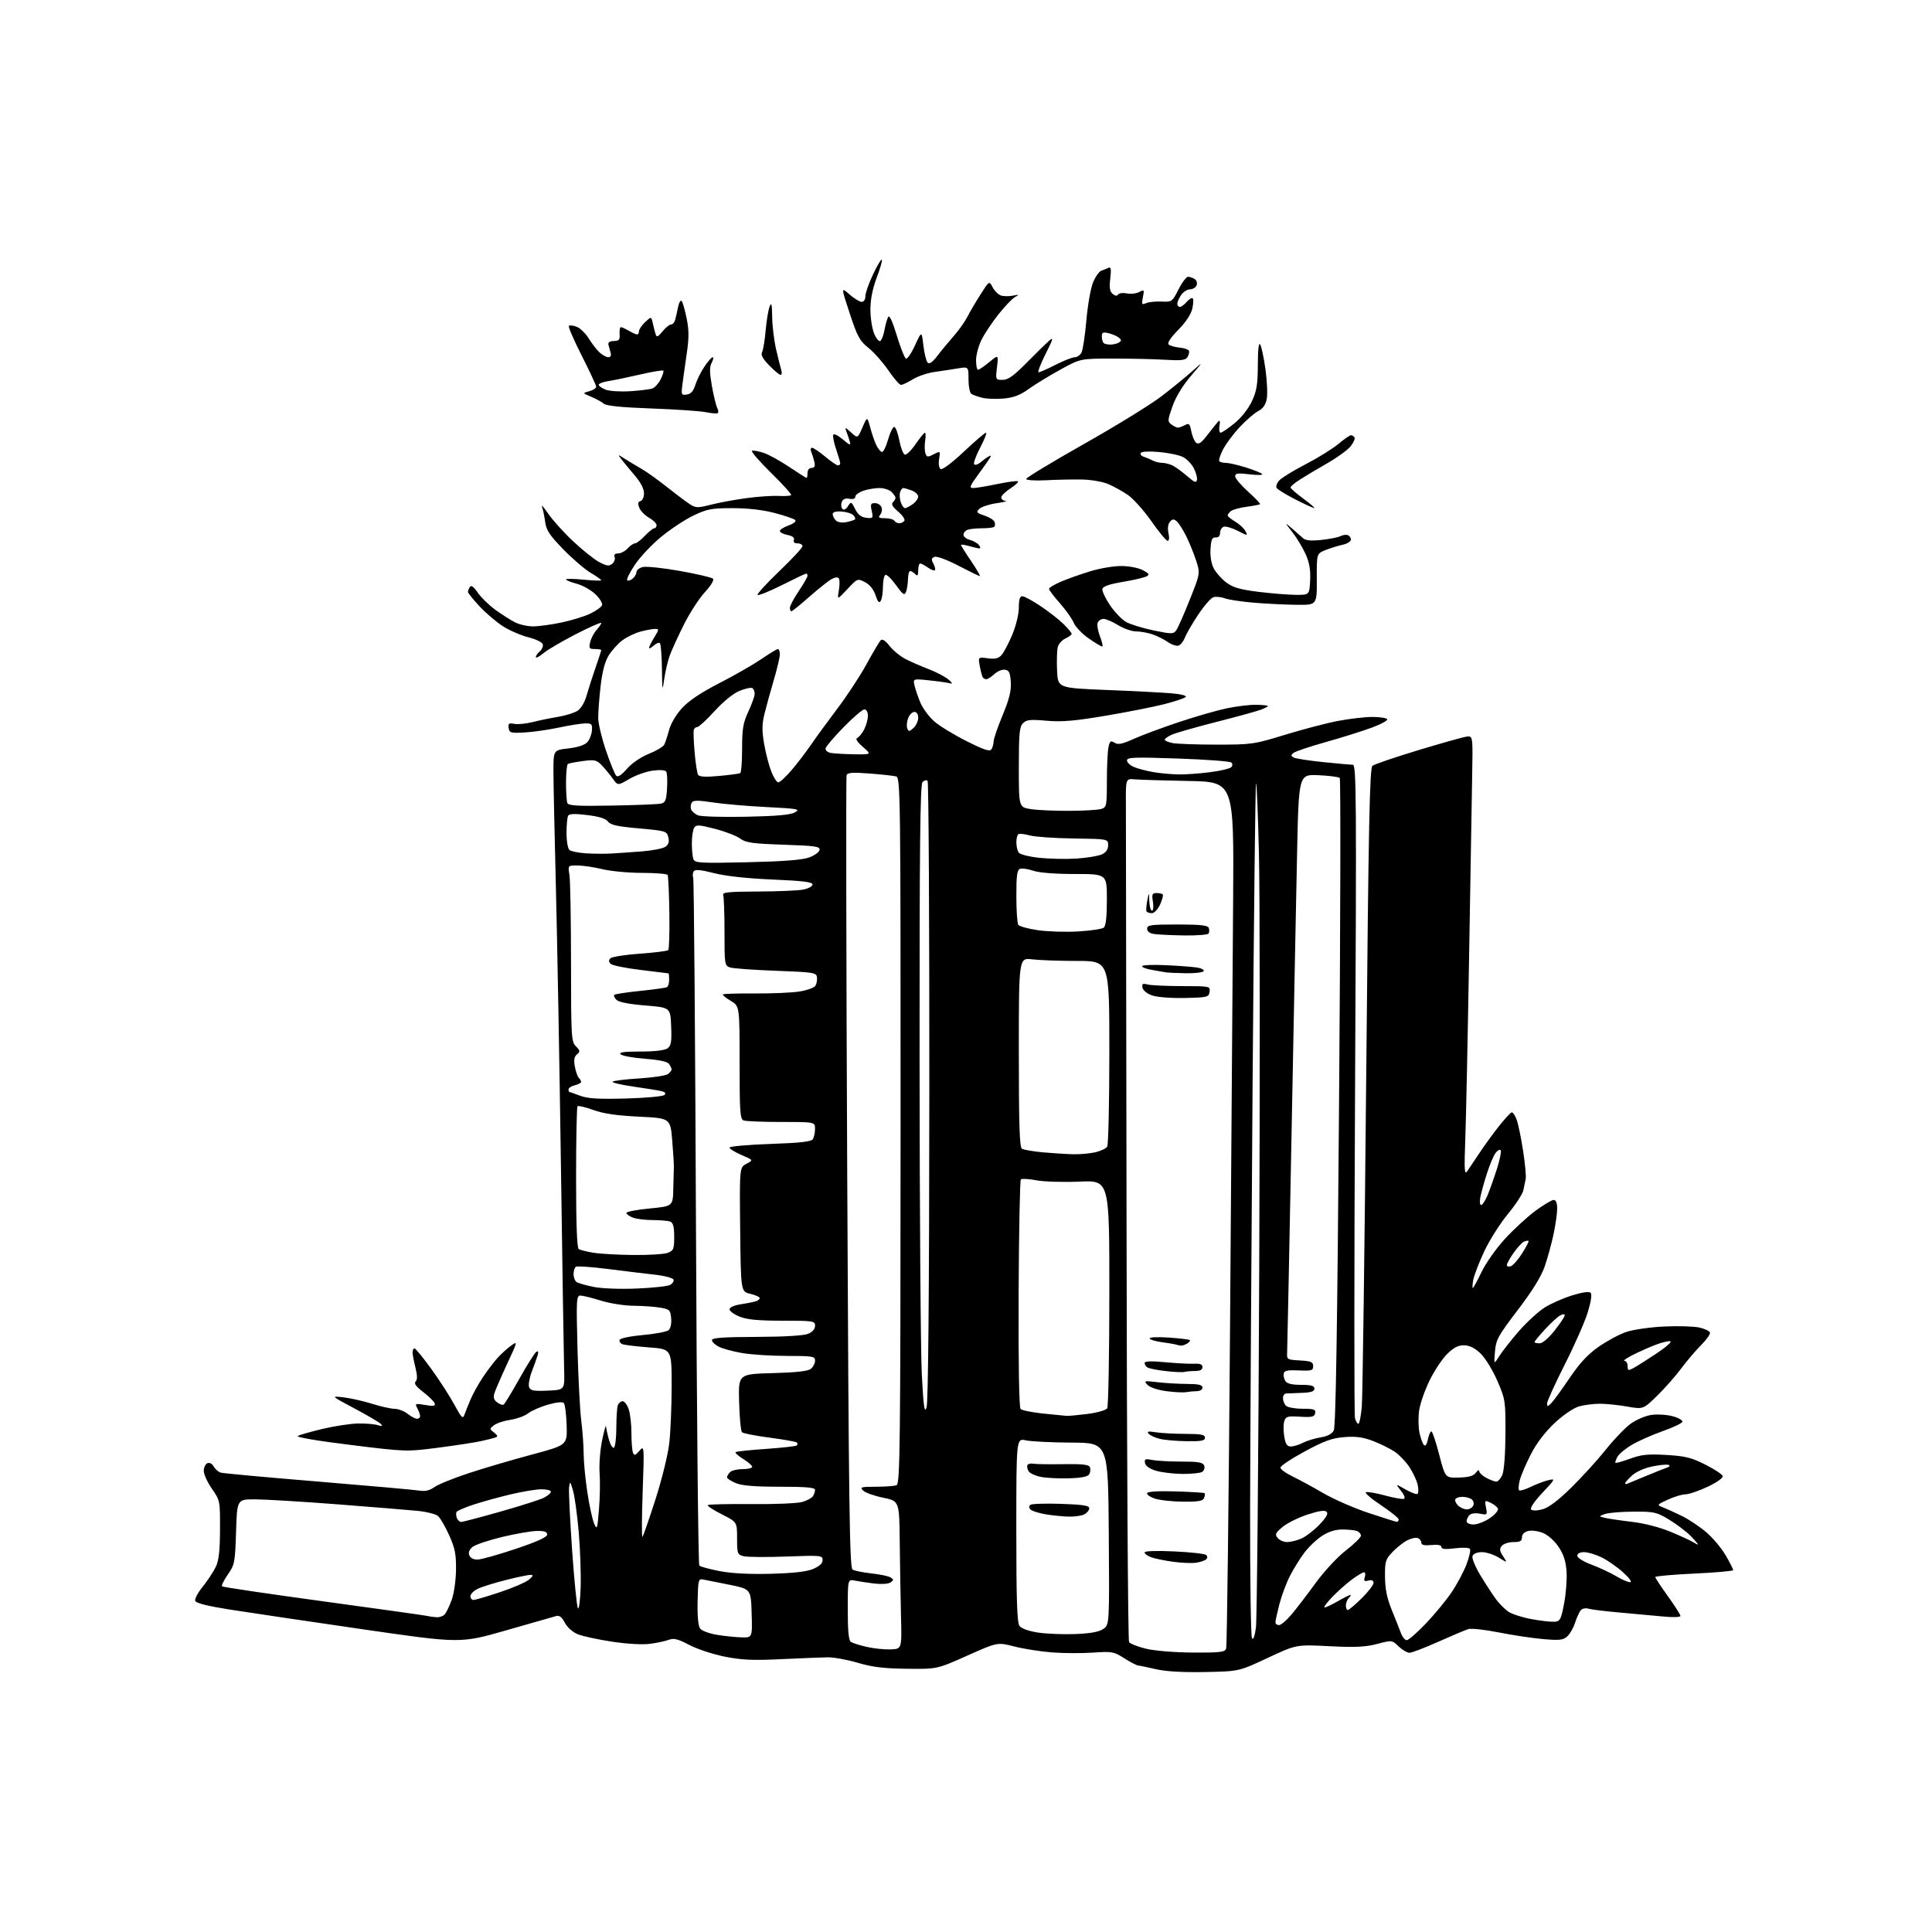 <?xml version="1.0" encoding="UTF-8" standalone="no"?>
<svg 
  version="1.1" 
  xmlns="http://www.w3.org/2000/svg" 
  xmlns:xlink="http://www.w3.org/1999/xlink" 
  xmlns:svg="http://www.w3.org/2000/svg"
  xmlns:rdf="http://www.w3.org/1999/02/22-rdf-syntax-ns#"
  xmlns:cc="http://creativecommons.org/ns#"
  xmlns:dc="http://purl.org/dc/elements/1.1/"
  viewBox="0 0 768 768"
  width="768"
  height="768"
>
<style>svg {background-color: white; }</style>"
<path stroke="none" fill="black" fill-rule="evenodd" d="M479.00,664.66C470.08,664.83 463.46,664.45 459.50,663.53C456.20,662.76 453.01,662.10 452.42,662.06C451.83,662.03 449.35,660.74 446.92,659.19C442.76,656.55 442.03,656.41 434.50,656.94C430.10,657.25 422.77,657.21 418.21,656.86C413.65,656.51 406.90,655.45 403.21,654.50C396.50,652.78 396.50,652.78 384.50,658.14C372.50,663.50 372.50,663.50 360.50,663.36C351.30,663.25 346.75,662.70 341.00,660.99C336.88,659.76 331.48,658.78 329.00,658.81C326.52,658.85 318.18,659.18 310.46,659.55C299.17,660.08 294.75,659.88 287.96,658.51C283.31,657.57 276.99,655.48 273.93,653.86C269.54,651.53 267.85,651.11 265.93,651.83C264.59,652.34 261.25,653.06 258.50,653.43C255.50,653.85 249.43,653.51 243.30,652.59C237.69,651.75 231.53,650.41 229.61,649.61C227.60,648.77 225.45,646.84 224.51,645.03C223.42,642.91 222.35,642.05 221.20,642.37C220.26,642.62 211.30,645.19 201.27,648.07C183.04,653.31 183.04,653.31 143.77,647.60C122.17,644.46 98.56,640.96 91.31,639.82C82.71,638.47 77.94,637.28 77.60,636.40C77.31,635.66 78.64,633.13 80.55,630.77C82.45,628.42 84.77,624.92 85.71,623.00C87.00,620.35 87.42,616.72 87.46,608.00C87.50,596.62 87.47,596.45 84.25,591.82C82.46,589.25 81.00,586.03 81.00,584.68C81.00,583.32 81.67,581.96 82.48,581.64C83.35,581.31 84.39,581.87 84.98,582.97C85.54,584.01 86.79,585.10 87.75,585.39C88.71,585.68 106.15,587.28 126.50,588.95C146.85,590.63 164.96,592.24 166.73,592.54C169.01,592.92 170.79,592.50 172.73,591.12C174.26,590.04 180.45,587.53 186.50,585.55C192.55,583.57 203.80,580.26 211.50,578.20C225.50,574.45 225.50,574.45 225.25,566.53C225.11,562.17 224.59,558.19 224.10,557.70C223.57,557.17 220.98,557.45 217.76,558.38C214.76,559.25 211.23,560.81 209.91,561.84C208.58,562.87 205.42,564.03 202.89,564.40C200.35,564.78 197.42,565.74 196.39,566.54C194.54,567.97 194.54,568.03 196.40,569.47C197.90,570.63 198.01,571.05 196.90,571.45C196.13,571.72 193.47,572.38 191.00,572.91C188.53,573.45 180.89,574.61 174.03,575.50C161.64,577.11 161.42,577.11 139.25,574.37C126.10,572.75 117.53,571.29 118.37,570.81C119.16,570.37 123.61,569.11 128.25,568.00C132.89,566.90 139.15,565.94 142.16,565.87C145.16,565.80 148.72,566.08 150.06,566.49C151.95,567.06 152.24,566.95 151.36,566.02C150.73,565.36 146.00,562.58 140.86,559.85C131.50,554.88 131.50,554.88 136.50,555.46C139.25,555.77 144.35,556.92 147.84,558.01C151.33,559.11 155.38,560.01 156.84,560.02C158.30,560.03 160.62,560.92 162.00,562.00C163.38,563.08 165.06,563.97 165.75,563.98C166.44,563.99 167.00,563.52 167.00,562.93C167.00,562.35 166.51,560.95 165.91,559.83C164.87,557.89 165.02,557.83 169.03,558.50C172.35,559.07 173.14,558.93 172.79,557.86C172.54,557.11 170.50,555.09 168.25,553.37C165.38,551.17 164.47,549.93 165.21,549.19C165.96,548.44 165.93,546.78 165.14,543.62C164.51,541.14 164.00,538.41 164.00,537.56C164.00,536.70 164.34,536.00 164.76,536.00C165.19,536.00 168.22,539.71 171.50,544.25C174.79,548.79 178.92,555.19 180.68,558.49C183.35,563.47 184.00,564.14 184.58,562.49C184.96,561.39 186.08,558.60 187.06,556.28C188.05,553.96 190.31,549.91 192.08,547.28C193.85,544.65 196.47,541.22 197.90,539.66C199.33,538.10 201.71,535.95 203.20,534.88C205.82,532.99 205.78,533.18 201.57,542.22C199.20,547.32 196.93,552.55 196.54,553.82C196.02,555.50 196.32,556.52 197.65,557.48C198.65,558.22 199.80,558.62 200.20,558.37C200.60,558.13 203.44,553.46 206.50,548.00C209.56,542.54 212.58,537.76 213.19,537.38C213.93,536.93 214.12,537.34 213.76,538.59C213.46,539.64 212.41,542.57 211.44,545.11C210.47,547.64 209.97,550.47 210.32,551.40C210.86,552.80 212.13,553.04 217.74,552.80C224.50,552.50 224.50,552.50 224.25,544.50C224.12,540.10 223.54,503.65 222.98,463.50C222.41,423.35 221.50,373.40 220.97,352.50C220.43,331.60 220.00,310.83 220.00,306.35C220.00,298.20 220.00,298.20 225.93,297.51C229.65,297.08 232.45,296.16 233.47,295.03C234.36,294.05 235.18,291.95 235.30,290.37C235.48,287.79 235.20,287.51 232.50,287.57C230.85,287.62 226.12,288.37 222.00,289.25C217.88,290.13 211.80,290.99 208.50,291.17C203.03,291.47 202.47,291.31 202.20,289.38C201.94,287.59 202.30,287.33 204.45,287.75C205.86,288.01 209.14,287.69 211.75,287.03C214.36,286.37 218.92,285.43 221.88,284.95C224.83,284.46 228.30,283.38 229.59,282.54C230.91,281.67 232.43,279.18 233.10,276.75C233.75,274.41 235.34,269.44 236.64,265.69C237.94,261.95 239.00,258.68 239.00,258.44C239.00,258.20 237.87,258.00 236.48,258.00C234.24,258.00 234.03,257.69 234.61,255.25C234.97,253.74 236.10,251.57 237.13,250.44C238.16,249.30 239.00,248.04 239.00,247.64C239.00,247.24 234.46,249.24 228.91,252.09C223.37,254.94 217.52,258.38 215.91,259.73C214.31,261.07 213.00,261.74 213.00,261.21C213.00,260.68 213.69,259.67 214.54,258.96C215.39,258.26 215.95,257.02 215.79,256.20C215.62,255.34 213.22,254.14 210.03,253.33C207.03,252.56 202.46,250.58 199.88,248.92C197.30,247.27 193.13,243.71 190.60,241.00C188.07,238.30 186.01,235.73 186.02,235.29C186.02,234.86 186.37,233.96 186.79,233.31C187.30,232.51 188.32,233.26 189.91,235.58C191.22,237.48 194.36,240.55 196.89,242.39C199.43,244.23 202.94,246.47 204.70,247.37C206.46,248.27 209.69,249.00 211.88,249.00C214.08,249.00 219.16,248.31 223.18,247.46C227.21,246.62 232.37,245.02 234.66,243.92C236.95,242.81 239.05,241.31 239.33,240.57C239.61,239.84 238.42,237.88 236.67,236.21C234.93,234.54 231.59,232.66 229.25,232.05C226.91,231.43 225.00,230.66 225.00,230.33C225.00,230.01 228.15,230.05 232.00,230.43C235.85,230.81 239.00,230.91 239.00,230.66C239.00,230.40 237.09,229.06 234.75,227.67C232.41,226.28 227.52,222.08 223.87,218.32C218.48,212.78 217.14,210.75 216.72,207.50C216.43,205.30 215.87,202.60 215.46,201.50C215.06,200.40 216.16,201.60 217.90,204.16C219.65,206.73 224.11,211.68 227.82,215.16C231.52,218.65 236.20,222.37 238.20,223.44C241.18,225.02 242.13,225.14 243.36,224.11C244.20,223.42 244.63,222.21 244.33,221.43C243.97,220.49 244.46,220.00 245.74,220.00C246.81,220.00 248.50,219.10 249.50,218.00C250.50,216.90 251.80,216.00 252.41,216.00C253.01,216.00 254.78,214.65 256.34,213.00C257.90,211.35 259.58,210.00 260.08,210.00C260.59,210.00 261.00,209.44 260.99,208.75C260.99,208.06 259.63,206.73 257.97,205.79C256.32,204.84 254.58,203.04 254.10,201.79C253.48,200.13 253.63,199.41 254.62,199.18C255.39,199.00 256.00,197.61 256.00,196.07C256.00,194.29 254.64,191.69 252.23,188.89C250.16,186.48 247.80,183.61 246.98,182.52C245.51,180.55 245.53,180.55 248.41,182.40C250.02,183.42 252.94,185.18 254.91,186.31C256.89,187.43 261.43,190.67 265.00,193.50C268.57,196.33 272.69,199.43 274.15,200.38C276.59,201.96 277.28,201.98 282.65,200.61C285.87,199.79 292.21,198.62 296.74,198.01C301.27,197.40 307.00,197.01 309.47,197.14C311.94,197.27 314.20,197.13 314.49,196.84C314.79,196.55 311.18,192.53 306.47,187.92C301.77,183.30 298.38,179.37 298.95,179.18C299.52,178.99 301.59,179.37 303.56,180.02C305.54,180.67 310.10,183.18 313.71,185.60C317.31,188.02 320.43,190.00 320.63,190.00C320.83,190.00 321.00,189.10 321.00,188.00C321.00,186.82 321.67,186.00 322.62,186.00C323.77,186.00 324.09,185.36 323.75,183.75C323.48,182.51 322.93,180.71 322.52,179.75C322.10,178.75 322.22,178.00 322.80,178.00C323.36,178.00 325.70,179.57 328.00,181.50C330.30,183.43 332.60,185.00 333.09,185.00C333.59,185.00 334.00,184.63 334.00,184.18C334.00,183.73 333.29,181.26 332.41,178.69C331.54,176.13 330.99,173.52 331.20,172.90C331.42,172.24 332.98,172.95 334.97,174.63C337.86,177.06 338.28,177.19 337.79,175.49C337.48,174.40 336.88,172.60 336.45,171.50C335.76,169.72 335.97,169.76 338.32,171.90C340.95,174.30 340.95,174.30 342.84,169.90C344.73,165.50 344.73,165.50 345.94,170.00C346.61,172.47 347.68,175.59 348.33,176.92C348.97,178.25 349.96,179.49 350.51,179.67C351.07,179.86 352.20,177.64 353.02,174.75C353.84,171.86 354.96,169.59 355.51,169.70C356.05,169.81 356.95,172.25 357.51,175.12C358.06,177.99 359.03,180.51 359.67,180.72C360.31,180.94 362.24,179.06 363.96,176.55C365.69,174.05 367.36,172.00 367.68,172.00C368.00,172.00 368.03,173.46 367.76,175.25C367.48,177.04 367.53,179.28 367.88,180.23C368.44,181.78 368.81,181.81 371.18,180.58C373.83,179.20 373.84,179.21 373.31,182.47C373.00,184.40 373.25,186.04 373.92,186.45C374.58,186.86 378.41,184.00 383.11,179.58C387.54,175.41 391.52,172.00 391.96,172.00C392.39,172.00 391.35,174.67 389.64,177.93C387.93,181.19 386.85,184.19 387.26,184.59C387.66,184.99 388.78,184.64 389.74,183.81C390.71,182.98 392.13,181.94 392.90,181.50C393.94,180.90 394.09,181.06 393.47,182.10C393.01,182.87 390.90,185.86 388.78,188.75C385.47,193.27 385.21,194.00 386.86,194.00C387.92,194.00 392.24,193.28 396.47,192.41C400.70,191.54 404.39,191.05 404.67,191.34C404.96,191.62 403.58,192.90 401.61,194.18C399.64,195.46 398.02,197.06 398.01,197.75C398.01,198.44 398.79,199.06 399.75,199.12C400.71,199.19 399.08,199.60 396.13,200.03C393.18,200.46 390.09,201.48 389.28,202.29C387.97,203.60 388.20,203.91 391.31,204.94C393.24,205.57 395.06,206.71 395.34,207.45C395.63,208.20 395.59,209.07 395.26,209.40C394.94,209.73 392.75,210.00 390.42,210.00C388.08,210.00 385.45,210.27 384.58,210.61C383.71,210.94 383.00,211.83 383.00,212.59C383.00,213.34 384.11,214.24 385.46,214.58C386.81,214.92 388.44,215.83 389.08,216.60C389.72,217.37 389.85,218.00 389.37,218.00C388.88,218.00 387.03,217.58 385.24,217.07C383.46,216.56 382.00,216.36 382.00,216.62C382.00,216.89 383.82,219.79 386.04,223.05C388.26,226.32 389.81,229.00 389.49,229.00C389.16,229.00 385.34,227.14 380.99,224.88C376.48,222.52 372.41,221.01 371.50,221.36C370.22,221.85 370.13,222.38 371.04,224.07C371.66,225.23 371.93,226.40 371.65,226.69C371.36,226.97 370.10,226.48 368.84,225.60C367.58,224.72 366.21,224.00 365.78,224.00C365.35,224.00 365.00,225.22 365.00,226.70C365.00,228.80 364.73,229.13 363.80,228.20C363.14,227.54 362.24,227.00 361.80,227.00C361.36,227.00 360.97,228.46 360.93,230.25C360.89,232.04 360.54,234.32 360.14,235.31C359.54,236.84 358.92,236.42 356.14,232.55C354.33,230.03 352.44,228.23 351.93,228.54C351.42,228.86 350.99,231.00 350.98,233.31C350.98,235.61 350.58,238.12 350.10,238.87C349.47,239.87 348.91,239.26 348.03,236.60C347.27,234.28 345.76,232.41 343.85,231.42C340.90,229.90 340.84,229.92 336.84,234.19C332.80,238.50 332.80,238.50 333.45,234.73C333.80,232.66 333.82,230.52 333.49,229.98C333.10,229.35 332.10,229.40 330.69,230.13C329.49,230.75 325.50,233.90 321.84,237.13C318.17,240.36 314.91,243.00 314.59,243.00C314.26,243.00 314.00,242.37 314.00,241.60C314.00,240.83 315.57,237.86 317.50,235.00C319.42,232.14 321.00,229.39 321.00,228.90C321.00,228.40 320.77,228.00 320.48,228.00C320.19,228.00 315.87,230.05 310.88,232.56C305.88,235.07 301.51,236.84 301.17,236.50C300.82,236.16 304.70,231.91 309.77,227.06C314.85,222.21 319.00,217.74 319.00,217.12C319.00,216.50 318.11,216.00 317.03,216.00C315.78,216.00 315.25,215.50 315.59,214.64C315.93,213.73 315.08,213.07 313.05,212.66C311.37,212.32 310.00,211.62 310.00,211.09C310.00,210.56 311.57,209.56 313.50,208.86C315.52,208.13 316.63,207.23 316.12,206.72C315.63,206.23 311.95,204.97 307.93,203.92C303.22,202.68 297.29,202.00 291.21,202.00C282.84,202.00 281.10,202.33 275.64,204.94C272.26,206.56 266.46,210.40 262.74,213.47C259.02,216.55 254.34,221.53 252.34,224.55C250.34,227.56 248.98,230.31 249.32,230.66C249.67,231.00 250.64,230.72 251.48,230.02C252.31,229.32 253.00,228.14 253.00,227.40C253.00,226.65 254.13,225.75 255.52,225.41C256.91,225.06 263.55,225.76 270.27,226.96C277.00,228.16 282.91,229.54 283.41,230.03C283.96,230.56 282.66,232.73 280.21,235.39C277.95,237.84 274.22,243.58 271.93,248.15C269.63,252.71 267.09,258.26 266.27,260.47C265.46,262.69 264.45,266.98 264.03,270.00C263.32,275.07 263.25,274.74 263.13,265.92C263.06,260.65 262.70,256.03 262.33,255.66C261.96,255.30 260.84,255.74 259.83,256.65C258.82,257.56 258.00,257.96 258.00,257.52C258.00,257.09 258.94,255.22 260.08,253.37C262.04,250.19 262.06,250.00 260.33,250.01C259.32,250.01 256.70,250.50 254.50,251.10C252.30,251.70 249.08,253.27 247.34,254.58C245.61,255.89 243.19,258.58 241.96,260.56C240.46,263.00 239.41,266.97 238.74,272.83C238.19,277.60 237.77,283.30 237.80,285.50C237.83,287.70 239.23,293.52 240.91,298.43C242.58,303.34 244.41,307.81 244.96,308.36C245.64,309.04 247.04,308.13 249.23,305.61C251.18,303.37 254.68,300.97 257.90,299.67C260.88,298.48 263.65,296.82 264.06,296.00C264.48,295.18 265.34,292.54 265.98,290.15C266.66,287.60 268.80,284.00 271.16,281.44C273.85,278.52 278.72,275.27 285.84,271.62C291.70,268.62 299.20,264.33 302.50,262.09C305.80,259.84 308.84,258.00 309.25,258.00C309.66,258.00 310.00,258.95 310.00,260.11C310.00,261.26 308.91,265.88 307.59,270.36C306.26,274.83 304.60,280.88 303.89,283.78C302.88,287.94 302.85,290.50 303.77,295.78C304.41,299.48 305.69,304.41 306.62,306.75C307.55,309.09 308.80,311.00 309.40,311.00C310.01,311.00 312.33,308.86 314.57,306.25C316.82,303.64 320.33,299.05 322.38,296.06C324.43,293.06 329.20,286.54 332.96,281.56C336.73,276.57 341.91,268.68 344.47,264.00C347.03,259.32 349.56,255.06 350.10,254.51C350.74,253.86 351.96,254.65 353.63,256.79C355.04,258.59 357.93,260.94 360.05,262.02C362.17,263.11 366.29,264.90 369.20,266.01C372.12,267.12 375.62,268.96 377.00,270.10C378.38,271.25 378.79,271.96 377.92,271.69C377.06,271.42 373.32,270.87 369.62,270.48C362.90,269.76 362.90,269.76 363.57,272.63C363.94,274.21 365.01,277.30 365.95,279.50C366.90,281.70 369.34,284.97 371.39,286.77C373.43,288.56 379.20,292.09 384.20,294.60C391.31,298.17 393.47,298.87 394.13,297.83C394.59,297.10 394.98,295.69 394.98,294.69C394.99,293.70 396.60,289.03 398.55,284.31C401.23,277.84 402.03,274.61 401.80,271.12C401.56,267.37 401.12,266.45 399.48,266.21C398.37,266.05 396.48,266.84 395.27,267.96C394.07,269.08 392.64,270.00 392.10,270.00C391.56,270.00 390.91,269.66 390.65,269.24C390.39,268.83 389.87,266.84 389.49,264.82C388.81,261.16 388.81,261.16 392.66,261.68C395.60,262.07 396.90,261.76 398.16,260.35C399.06,259.33 400.97,255.70 402.40,252.28C403.90,248.69 405.00,244.15 405.00,241.53C405.00,238.34 405.41,237.00 406.39,237.00C407.15,237.00 410.41,238.77 413.64,240.93C416.86,243.09 420.96,246.29 422.75,248.05C424.54,249.80 426.00,251.56 426.00,251.96C426.00,252.35 424.89,253.19 423.53,253.81C422.17,254.43 420.79,255.97 420.48,257.24C420.16,258.50 420.03,262.68 420.20,266.52C420.50,273.50 420.50,273.50 440.00,274.28C450.73,274.70 462.36,275.31 465.86,275.62C469.60,275.95 471.85,276.55 471.32,277.08C470.83,277.57 466.98,278.85 462.76,279.93C458.55,281.01 448.03,283.08 439.38,284.54C427.01,286.62 422.03,287.03 415.99,286.50C409.57,285.93 408.05,286.09 406.66,287.48C405.25,288.89 405.00,291.55 405.00,305.01C405.00,320.88 405.00,320.88 409.75,321.63C412.36,322.04 419.24,322.35 425.03,322.32C430.82,322.30 436.56,321.96 437.78,321.57C439.88,320.90 440.00,320.33 440.00,310.56C440.00,304.89 440.28,298.87 440.61,297.19C441.14,294.54 441.47,294.28 443.02,295.24C444.43,296.13 446.04,295.81 450.71,293.71C453.96,292.25 461.99,289.26 468.56,287.07C475.13,284.87 483.72,282.40 487.65,281.57C491.58,280.75 496.87,280.11 499.40,280.16C501.93,280.21 504.00,280.43 504.00,280.65C504.00,280.87 502.76,281.53 501.25,282.11C499.74,282.69 491.75,284.89 483.50,286.99C475.25,289.09 467.26,291.38 465.75,292.07C464.24,292.76 463.00,293.64 463.00,294.04C463.00,294.43 464.41,295.03 466.13,295.38C467.84,295.72 475.74,296.00 483.67,296.00C497.62,296.00 498.51,295.87 510.91,292.06C517.96,289.90 527.44,287.42 531.98,286.56C536.51,285.70 542.62,285.00 545.55,285.00C548.48,285.00 551.13,285.40 551.43,285.89C551.73,286.38 548.95,287.90 545.24,289.27C541.53,290.64 533.33,293.21 527.00,294.99C520.67,296.77 514.91,298.70 514.19,299.29C513.11,300.16 513.12,300.49 514.25,301.12C515.00,301.54 520.25,302.36 525.92,302.94C531.58,303.52 536.91,304.00 537.77,304.00C539.18,304.00 539.26,316.56 538.66,432.75C538.30,503.56 538.28,562.51 538.62,563.75C538.96,564.99 539.57,566.00 539.97,566.00C540.38,566.00 540.99,562.96 541.33,559.25C541.66,555.54 542.45,496.93 543.08,429.00C544.02,326.91 544.46,305.31 545.58,304.41C546.33,303.81 554.50,301.03 563.72,298.23C572.95,295.44 581.62,293.00 583.00,292.82C585.50,292.50 585.50,292.50 585.20,309.00C585.04,318.07 584.48,350.93 583.96,382.00C583.44,413.07 582.77,445.02 582.47,453.00C582.02,465.01 582.14,467.18 583.21,465.63C583.92,464.60 586.19,461.22 588.25,458.13C590.32,455.03 593.80,450.25 595.98,447.51C598.17,444.76 600.37,442.38 600.87,442.21C601.37,442.04 602.30,443.39 602.94,445.20C603.58,447.02 604.72,452.61 605.48,457.64C606.25,462.67 606.70,467.62 606.49,468.64C606.29,469.66 605.87,471.70 605.56,473.16C605.26,474.63 602.46,478.90 599.35,482.66C596.25,486.42 592.03,493.10 589.98,497.50C587.93,501.90 585.98,506.96 585.65,508.75C585.32,510.54 585.24,512.00 585.47,512.00C585.71,512.00 587.25,509.16 588.91,505.69C590.57,502.21 594.75,496.28 598.21,492.50C601.67,488.73 607.14,483.69 610.36,481.32C613.58,478.94 616.85,477.00 617.61,477.00C618.53,477.00 619.00,478.17 619.00,480.43C619.00,482.32 618.35,486.94 617.55,490.68C616.75,494.43 615.17,500.19 614.03,503.47C612.65,507.46 609.10,513.19 603.33,520.75C595.50,531.03 594.66,532.55 594.27,537.29C593.83,542.50 593.83,542.50 596.04,539.00C597.25,537.08 600.77,532.61 603.85,529.08C606.94,525.55 611.50,521.37 613.98,519.79C616.47,518.22 621.39,516.03 624.93,514.94C628.96,513.70 631.71,513.31 632.30,513.90C632.89,514.49 632.46,517.39 631.16,521.67C630.01,525.43 625.90,534.75 622.03,542.39C618.17,550.03 615.00,556.99 615.00,557.86C615.00,559.25 615.19,559.24 616.66,557.77C617.57,556.86 620.83,552.39 623.91,547.83C627.94,541.86 631.17,538.38 635.50,535.35C638.80,533.04 643.75,530.39 646.50,529.46C649.25,528.54 656.00,527.56 661.50,527.31C667.00,527.05 673.27,527.23 675.43,527.70C677.59,528.17 679.52,529.07 679.73,529.69C679.94,530.31 678.37,532.55 676.25,534.66C674.13,536.77 670.55,540.98 668.30,544.00C666.05,547.02 661.73,551.92 658.70,554.87C653.19,560.24 653.19,560.24 646.77,559.12C643.23,558.50 638.35,558.00 635.92,558.01C633.49,558.01 629.82,558.48 627.76,559.05C625.59,559.65 621.55,562.37 618.14,565.53C614.43,568.97 610.96,573.47 608.73,577.74C606.79,581.46 604.74,586.18 604.18,588.24C603.62,590.30 603.50,592.19 603.92,592.45C604.33,592.70 606.43,592.06 608.58,591.01C610.74,589.96 613.85,588.79 615.50,588.40C618.40,587.72 618.31,587.90 613.12,593.42C609.91,596.85 608.11,599.51 608.65,600.05C609.20,600.60 611.03,600.55 613.23,599.95C615.68,599.27 619.47,596.40 624.73,591.22C629.04,586.97 635.20,580.20 638.41,576.16C641.63,572.12 646.04,567.53 648.22,565.96C650.39,564.38 654.07,562.81 656.40,562.46C658.73,562.11 662.55,562.34 664.89,562.97C667.22,563.60 668.97,564.60 668.77,565.19C668.57,565.78 665.04,567.46 660.92,568.91C656.80,570.37 651.32,572.79 648.74,574.31C646.15,575.82 643.54,577.99 642.94,579.12C642.33,580.25 641.99,581.32 642.17,581.51C642.36,581.69 644.98,580.94 648.00,579.85C652.52,578.20 655.09,577.94 662.43,578.37C669.92,578.81 672.40,579.42 677.89,582.20C681.49,584.01 684.59,586.06 684.80,586.75C685.01,587.48 682.51,589.26 678.83,591.00C675.35,592.65 671.38,594.01 670.00,594.02C668.62,594.03 665.48,594.98 663.00,596.13C658.58,598.17 658.55,598.23 661.00,599.18C662.38,599.71 665.75,601.24 668.50,602.58C671.25,603.91 675.66,606.86 678.30,609.12C680.94,611.38 684.42,615.55 686.04,618.37C687.66,621.19 688.99,623.79 688.99,624.14C689.00,624.50 682.02,625.12 673.50,625.52C664.98,625.92 658.00,626.54 658.00,626.90C658.00,627.26 660.25,630.68 663.00,634.50C665.75,638.32 668.00,641.85 668.00,642.35C668.00,642.87 665.09,642.97 661.18,642.59C657.42,642.22 649.66,641.51 643.93,641.01C638.19,640.51 632.57,639.82 631.43,639.48C630.23,639.12 628.92,639.42 628.31,640.18C627.73,640.91 626.74,643.13 626.09,645.13C625.45,647.13 624.06,649.54 623.00,650.50C621.36,651.98 619.92,652.14 613.29,651.55C609.00,651.17 601.07,649.97 595.66,648.89C590.24,647.81 584.84,647.23 583.66,647.59C582.47,647.96 577.11,650.23 571.74,652.63C566.38,655.03 561.23,657.00 560.30,657.00C559.37,657.00 557.42,655.86 555.97,654.47C553.33,651.94 553.33,651.94 547.41,653.50C542.76,654.72 538.72,654.91 528.40,654.39C515.30,653.72 515.30,653.72 503.90,659.06C492.50,664.40 492.50,664.40 479.00,664.66zM474.14,656.92C484.91,656.99 486.88,656.76 487.41,655.38C487.75,654.49 488.44,597.68 488.95,529.13C489.46,460.59 490.02,383.42 490.19,357.65C490.50,310.80 490.50,310.80 472.50,310.45C462.60,310.26 452.93,309.97 451.00,309.80C447.50,309.50 447.50,309.50 447.56,320.00C447.59,325.77 447.71,402.73 447.83,491.00C447.94,579.27 448.39,652.05 448.81,652.73C449.24,653.40 452.27,654.60 455.54,655.39C458.97,656.22 466.86,656.87 474.14,656.92zM354.00,655.66C358.50,655.50 358.50,655.50 358.16,642.50C357.98,635.35 357.75,622.11 357.66,613.09C357.50,596.68 357.50,596.68 351.06,595.36C347.52,594.64 343.93,593.36 343.10,592.52C341.73,591.16 342.26,591.00 348.20,591.00C351.85,591.00 355.54,590.73 356.39,590.40C357.79,589.87 357.95,575.51 357.99,449.47C358.02,316.29 357.93,309.12 356.26,308.65C355.29,308.38 350.56,307.86 345.75,307.49C338.88,306.96 336.90,307.11 336.53,308.16C336.27,308.90 336.38,380.05 336.78,466.29C337.39,598.81 337.72,623.21 338.90,623.94C339.66,624.41 343.05,625.09 346.43,625.46C349.80,625.82 353.22,626.54 354.03,627.06C355.32,627.88 355.31,628.13 354.00,629.04C353.14,629.63 350.40,629.82 347.61,629.49C344.92,629.16 341.43,628.64 339.86,628.32C337.00,627.75 337.00,627.75 337.00,639.82C337.00,648.37 337.36,652.12 338.25,652.69C338.94,653.14 341.75,654.02 344.50,654.66C347.25,655.30 351.52,655.75 354.00,655.66zM499.25,647.00C499.67,643.98 500.26,579.85 500.56,504.50C500.87,429.15 500.82,354.76 500.44,339.20C500.07,323.63 499.56,311.11 499.29,311.37C499.03,311.63 498.42,365.09 497.93,430.17C497.44,495.25 497.00,571.33 496.94,599.23C496.89,627.12 497.22,650.52 497.68,651.23C498.19,652.03 498.78,650.46 499.25,647.00zM559.21,652.00C559.90,652.00 563.28,649.05 566.73,645.45C570.17,641.85 574.77,636.28 576.96,633.06C579.14,629.85 581.82,624.85 582.92,621.96C584.03,619.06 584.66,616.26 584.34,615.74C584.01,615.20 581.47,615.09 578.38,615.47C574.54,615.95 573.00,615.81 573.00,614.97C573.00,614.20 571.62,613.92 569.00,614.17C566.18,614.44 565.00,614.17 565.00,613.25C565.00,612.53 564.37,611.69 563.59,611.40C562.81,611.10 560.90,611.52 559.34,612.34C557.78,613.15 555.15,615.24 553.50,616.98C550.76,619.86 550.50,620.73 550.56,626.82C550.60,631.64 551.35,635.31 553.25,640.00C554.71,643.58 556.36,647.74 556.92,649.25C557.49,650.76 558.52,652.00 559.21,652.00zM294.79,650.88C299.07,651.00 299.07,651.00 298.79,641.35C298.50,631.71 298.50,631.71 290.00,629.97C285.32,629.02 280.60,628.07 279.50,627.87C277.63,627.52 277.49,628.09 277.31,636.64C277.18,642.44 277.55,646.36 278.31,647.37C278.96,648.25 281.98,649.37 285.00,649.87C288.02,650.36 292.43,650.82 294.79,650.88zM427.23,649.57C433.24,649.35 436.75,648.74 438.49,647.60C441.02,645.94 441.02,645.94 440.76,609.73C440.50,573.53 440.50,573.53 426.00,573.46C418.02,573.42 409.81,573.01 407.75,572.56C404.00,571.74 404.00,571.74 404.00,608.18C404.00,635.76 404.30,645.03 405.25,646.32C406.00,647.34 408.88,648.39 412.50,648.95C415.80,649.46 422.43,649.74 427.23,649.57zM508.43,646.00C509.22,646.00 511.46,644.09 513.43,641.75C515.39,639.41 519.69,633.79 522.99,629.26C526.36,624.62 531.61,618.97 534.99,616.34C538.30,613.78 541.00,611.12 541.00,610.45C541.00,609.77 540.29,608.94 539.42,608.61C538.55,608.27 535.94,608.00 533.62,608.00C530.76,608.00 528.12,608.84 525.45,610.59C523.28,612.01 520.09,615.08 518.37,617.39C516.64,619.71 514.09,623.87 512.69,626.62C511.29,629.38 509.44,634.38 508.57,637.72C507.71,641.06 507.00,644.29 507.00,644.89C507.00,645.50 507.64,646.00 508.43,646.00zM617.95,644.67C620.15,644.52 620.53,643.80 621.74,637.50C622.48,633.65 622.93,627.95 622.74,624.84C622.48,620.74 621.62,618.03 619.63,615.01C618.04,612.61 615.40,610.23 613.43,609.40C611.53,608.61 608.86,608.25 607.49,608.59C605.93,608.98 605.00,609.93 605.00,611.11C605.00,612.59 604.27,613.00 601.62,613.00C599.76,613.00 597.69,613.67 597.00,614.49C596.00,615.70 596.10,616.50 597.51,618.66C599.26,621.32 599.26,621.32 595.76,619.16C593.84,617.97 590.84,617.00 589.10,617.00C587.18,617.00 585.71,617.60 585.35,618.54C585.02,619.40 586.41,622.79 588.53,626.29C590.60,629.70 593.39,633.97 594.72,635.77C596.05,637.57 598.31,639.81 599.74,640.75C601.18,641.69 605.31,643.00 608.92,643.65C612.54,644.31 616.60,644.77 617.95,644.67zM173.63,642.88C174.80,642.95 176.25,642.40 176.86,641.66C177.47,640.93 178.70,638.34 179.58,635.91C180.47,633.46 181.22,628.17 181.27,624.00C181.34,617.83 180.86,615.40 178.56,610.30C177.03,606.89 175.04,603.46 174.14,602.67C173.24,601.88 169.57,600.94 166.00,600.59C162.43,600.24 148.03,599.06 134.00,597.98C119.97,596.90 105.29,596.02 101.37,596.01C94.24,596.00 94.24,596.00 93.84,608.88C93.45,621.12 93.29,621.97 90.57,625.90C88.99,628.18 87.95,630.29 88.26,630.59C88.56,630.90 106.74,633.59 128.66,636.58C150.57,639.56 169.18,642.18 170.00,642.39C170.82,642.60 172.46,642.82 173.63,642.88zM230.82,631.00C230.99,625.77 230.64,615.87 230.05,608.98C229.45,602.10 228.43,594.67 227.77,592.48C226.66,588.77 226.55,588.68 226.22,591.23C226.03,592.73 226.57,603.89 227.41,616.04C228.26,628.18 229.30,638.65 229.73,639.31C230.15,639.96 230.64,636.23 230.82,631.00zM535.78,640.00C536.21,640.00 538.69,637.91 541.28,635.35C543.88,632.79 546.00,630.04 546.00,629.23C546.00,628.25 545.33,627.94 543.96,628.30C542.31,628.73 542.03,628.47 542.53,626.92C542.86,625.86 542.72,625.00 542.22,625.00C541.71,625.00 539.55,626.30 537.40,627.88C535.26,629.46 531.72,632.61 529.55,634.88C527.37,637.15 526.02,638.99 526.55,638.99C527.07,638.98 529.46,637.86 531.85,636.49C534.25,635.12 536.47,634.00 536.80,634.00C537.13,634.00 536.86,634.54 536.20,635.20C535.54,635.86 535.00,637.21 535.00,638.20C535.00,639.19 535.35,640.00 535.78,640.00zM188.25,636.00C188.93,636.00 193.65,634.62 198.73,632.92C203.81,631.23 208.99,629.00 210.23,627.96C211.94,626.53 212.12,626.06 210.94,626.03C210.08,626.01 205.58,626.95 200.94,628.12C196.30,629.29 191.26,630.87 189.75,631.65C188.24,632.42 187.00,633.71 187.00,634.53C187.00,635.34 187.56,636.00 188.25,636.00zM648.00,628.95C648.87,628.93 647.70,627.29 645.19,625.02C642.82,622.87 638.96,620.19 636.62,619.06C634.28,617.93 631.16,617.00 629.68,617.00C628.02,617.00 627.00,617.55 627.00,618.43C627.00,619.25 629.42,620.76 632.69,621.99C635.82,623.16 640.21,625.21 642.44,626.55C644.67,627.89 647.17,628.97 648.00,628.95zM306.50,625.60C315.40,625.37 320.68,624.76 323.25,623.68C325.76,622.62 327.00,621.46 327.00,620.16C327.00,618.29 326.39,618.23 312.63,618.75C304.73,619.04 297.08,618.99 295.63,618.62C293.13,617.99 293.00,617.65 293.00,611.50C293.00,605.03 293.00,605.03 286.90,601.95C283.54,600.25 281.05,598.61 281.36,598.30C281.67,597.99 289.48,597.81 298.71,597.90C307.95,597.99 317.04,597.61 318.93,597.05C320.82,596.49 322.72,595.47 323.16,594.77C323.61,594.07 323.98,592.94 323.98,592.25C324.00,591.31 320.54,591.00 309.97,591.00C299.98,591.00 294.94,590.58 292.47,589.55C290.56,588.75 289.00,587.72 289.00,587.25C289.00,586.78 289.54,585.86 290.20,585.20C290.86,584.54 293.11,584.00 295.20,584.00C297.29,584.00 299.00,583.59 299.00,583.08C299.00,582.58 297.40,581.18 295.45,579.97C293.49,578.76 292.12,577.54 292.40,577.26C292.68,576.98 298.15,576.39 304.54,575.96C310.94,575.52 316.44,574.90 316.75,574.58C317.07,574.26 317.07,573.74 316.75,573.41C316.42,573.09 311.57,572.23 305.96,571.49C300.35,570.76 295.39,569.79 294.94,569.33C294.49,568.87 293.98,563.48 293.81,557.35C293.50,546.21 293.50,546.21 307.12,545.84C316.64,545.58 321.23,545.06 322.37,544.11C323.27,543.36 324.00,541.91 324.00,540.88C324.00,539.15 323.09,539.00 312.83,539.00C306.69,539.00 298.70,538.49 295.08,537.87C291.46,537.25 287.26,536.12 285.75,535.35C284.24,534.58 283.00,533.40 283.00,532.72C283.00,531.81 287.45,531.48 300.75,531.44C311.83,531.39 319.53,530.93 321.25,530.21C322.96,529.49 324.00,528.29 324.00,527.02C324.00,525.10 323.39,525.00 311.02,525.00C301.43,525.00 296.99,524.58 294.02,523.39C291.81,522.51 290.00,521.20 290.00,520.48C290.00,519.72 291.76,518.90 294.25,518.51C296.59,518.15 299.29,517.63 300.25,517.36C301.21,517.09 302.00,516.49 302.00,516.03C302.00,515.57 300.31,514.80 298.25,514.31C294.50,513.43 294.50,513.43 294.23,488.75C293.97,464.08 293.97,464.08 296.73,462.62C299.50,461.16 299.50,461.16 294.75,459.12C292.14,457.99 290.00,456.67 290.00,456.18C290.00,455.70 297.26,455.05 306.14,454.74C318.04,454.33 322.49,453.83 323.12,452.84C323.59,452.10 323.98,450.26 323.98,448.75C324.00,446.00 324.00,446.00 310.58,446.00C303.20,446.00 296.45,445.73 295.58,445.39C294.20,444.86 294.00,441.89 294.00,422.36C294.00,399.93 294.00,399.93 290.46,397.84C288.51,396.69 287.12,395.54 287.38,395.29C287.63,395.03 293.39,394.86 300.17,394.91C306.95,394.96 314.91,394.61 317.86,394.13C320.81,393.65 323.62,392.64 324.12,391.88C324.61,391.12 324.90,389.60 324.76,388.50C324.52,386.62 323.52,386.46 308.50,385.90C299.70,385.58 291.49,384.98 290.25,384.59C288.07,383.89 288.00,383.48 288.00,370.51C288.00,363.17 287.77,356.55 287.48,355.80C287.05,354.70 289.62,354.44 301.23,354.39C309.08,354.37 317.19,354.02 319.25,353.63C321.31,353.23 323.00,352.32 323.00,351.61C323.00,350.62 319.13,350.14 307.07,349.63C296.92,349.19 288.48,348.27 283.82,347.08C278.47,345.72 276.30,345.53 275.76,346.36C275.35,346.99 275.26,348.16 275.56,348.96C275.86,349.77 276.35,411.42 276.65,485.96C276.96,560.51 277.56,621.87 277.98,622.32C278.40,622.78 282.07,623.78 286.12,624.55C290.89,625.46 298.09,625.83 306.50,625.60zM475.50,621.20C473.85,621.46 469.70,621.29 466.27,620.82C462.84,620.35 458.90,619.53 457.52,619.01C456.13,618.48 455.00,617.63 455.00,617.11C455.00,616.54 459.68,616.38 466.75,616.71C473.21,617.00 478.93,617.64 479.45,618.12C480.05,618.68 480.05,619.32 479.45,619.87C478.93,620.35 477.15,620.95 475.50,621.20zM189.86,619.95C191.31,619.93 198.12,618.01 205.00,615.70C213.58,612.82 217.50,611.03 217.50,610.00C217.50,608.90 216.41,608.52 213.37,608.58C211.09,608.62 204.86,609.71 199.52,610.99C194.18,612.28 188.92,614.05 187.84,614.93C186.57,615.95 186.11,617.14 186.55,618.26C186.96,619.33 188.24,619.98 189.86,619.95zM674.95,613.98C675.19,613.99 673.96,612.53 672.22,610.72C670.47,608.92 666.60,605.97 663.61,604.15C658.52,601.07 657.61,600.86 649.25,600.90C644.34,600.93 639.23,601.36 637.91,601.87C635.50,602.78 635.50,602.78 638.00,603.38C639.38,603.71 644.21,604.42 648.75,604.96C653.78,605.56 659.84,607.13 664.25,608.98C668.24,610.65 672.17,612.46 673.00,613.00C673.83,613.53 674.70,613.98 674.95,613.98zM511.65,613.00C512.98,613.00 515.51,612.38 517.28,611.62C519.05,610.86 522.28,608.38 524.45,606.12C527.20,603.25 528.08,601.68 527.36,600.96C526.63,600.23 524.31,600.57 519.73,602.07C516.11,603.26 511.66,605.47 509.84,606.99C506.98,609.38 506.72,609.96 507.89,611.37C508.64,612.27 510.33,613.00 511.65,613.00zM255.38,610.95C255.68,610.65 257.99,604.00 260.51,596.18C263.09,588.16 265.51,578.36 266.04,573.73C266.56,569.20 266.99,558.93 266.99,550.89C267.00,536.29 267.00,536.29 257.99,535.61C253.03,535.23 248.28,534.66 247.44,534.34C246.60,534.02 246.08,533.25 246.29,532.63C246.50,531.99 250.52,531.15 255.54,530.70C260.43,530.26 265.02,529.39 265.76,528.78C266.55,528.13 266.98,526.20 266.80,524.10C266.52,520.78 266.21,520.47 262.50,519.82C260.30,519.43 255.50,519.09 251.84,519.06C248.15,519.03 242.35,518.11 238.84,517.01C235.35,515.92 231.72,515.02 230.76,515.01C229.13,515.00 229.05,516.49 229.57,536.25C229.88,547.94 230.55,560.80 231.07,564.82C231.58,568.85 232.00,574.70 232.01,577.82C232.01,580.95 232.66,587.79 233.45,593.04C234.24,598.28 235.45,603.91 236.14,605.54C237.32,608.33 237.44,608.00 238.10,600.00C238.49,595.33 238.60,588.80 238.35,585.50C238.11,582.20 238.56,576.35 239.36,572.50C240.16,568.65 240.86,566.17 240.91,567.00C240.97,567.83 241.48,570.20 242.06,572.28C242.64,574.35 243.53,575.79 244.05,575.47C244.57,575.15 245.00,571.57 245.00,567.52C245.00,563.48 245.27,559.45 245.61,558.58C245.94,557.71 246.80,557.00 247.51,557.00C248.22,557.00 249.30,558.42 249.90,560.15C250.51,561.88 251.00,566.12 251.00,569.57C251.00,573.02 251.27,576.54 251.60,577.40C252.11,578.73 252.50,578.63 254.16,576.74C256.11,574.51 256.12,574.57 255.47,593.00C255.11,603.17 255.07,611.25 255.38,610.95zM585.77,606.00C587.29,606.00 590.20,604.87 592.23,603.49C594.26,602.11 595.71,600.42 595.45,599.74C595.18,599.06 593.87,597.99 592.53,597.37C590.19,596.28 590.12,596.35 590.70,599.27C591.29,602.21 591.21,602.29 588.30,601.71C586.57,601.36 584.81,601.59 584.15,602.25C583.52,602.88 583.00,603.99 583.00,604.70C583.00,605.45 584.16,606.00 585.77,606.00zM183.32,605.00C183.93,605.00 190.97,603.15 198.96,600.88C206.96,598.62 214.74,596.13 216.25,595.36C217.76,594.58 219.00,593.51 219.00,592.97C219.00,592.44 217.31,592.00 215.25,592.01C213.19,592.01 207.68,592.92 203.00,594.03C198.32,595.14 191.69,596.97 188.26,598.10C184.83,599.23 181.79,600.53 181.51,600.99C181.22,601.45 181.27,602.54 181.60,603.41C181.94,604.28 182.71,605.00 183.32,605.00zM555.25,604.95C555.66,604.98 556.00,604.55 556.00,604.01C556.00,603.46 552.80,600.89 548.90,598.29C544.99,595.69 542.34,593.39 543.00,593.17C543.67,592.94 547.07,593.53 550.56,594.48C554.05,595.42 557.41,596.03 558.03,595.82C558.71,595.60 558.27,594.34 556.90,592.60C554.65,589.74 554.65,589.74 558.76,592.10C561.02,593.40 563.16,594.17 563.53,593.81C563.89,593.44 563.90,591.81 563.54,590.19C563.18,588.56 561.75,585.48 560.36,583.33C558.96,581.18 556.34,578.40 554.52,577.15C552.70,575.91 548.80,573.97 545.86,572.84C541.81,571.29 539.01,570.91 534.42,571.27C529.53,571.65 526.47,572.76 518.67,576.96C513.35,579.83 509.00,582.72 509.00,583.39C509.00,584.05 511.14,585.63 513.75,586.88C516.36,588.14 521.90,591.14 526.05,593.56C530.20,595.98 538.30,599.52 544.05,601.43C549.80,603.34 554.84,604.92 555.25,604.95zM424.82,602.88C422.44,602.82 418.30,602.40 415.61,601.95C412.93,601.50 410.25,600.65 409.66,600.06C409.00,599.40 408.96,598.70 409.55,598.21C410.07,597.78 415.56,597.59 421.75,597.80C430.45,598.09 433.00,598.49 433.00,599.55C433.00,600.31 432.13,601.40 431.07,601.96C430.00,602.53 427.19,602.95 424.82,602.88zM583.10,600.00C584.18,600.00 585.34,599.28 585.68,598.40C586.01,597.52 585.66,596.40 584.90,595.91C584.13,595.43 582.51,595.02 581.31,595.02C580.10,595.01 578.86,595.41 578.55,595.92C578.24,596.43 578.69,597.55 579.56,598.42C580.43,599.29 582.02,600.00 583.10,600.00zM470.28,596.94C466.00,596.91 460.93,596.35 459.00,595.69C457.07,595.04 455.73,594.05 456.00,593.50C456.30,592.89 460.80,592.64 467.50,592.86C473.55,593.05 478.67,593.37 478.87,593.56C479.08,593.76 478.98,594.61 478.65,595.46C478.19,596.67 476.41,596.99 470.28,596.94zM646.80,589.83C647.25,589.65 650.51,588.30 654.05,586.83C657.60,585.36 661.40,583.85 662.50,583.46C663.72,583.04 664.02,582.59 663.27,582.31C662.60,582.06 659.66,582.34 656.73,582.95C653.63,583.60 650.29,585.10 648.71,586.57C647.22,587.95 646.00,589.33 646.00,589.62C646.00,589.92 646.36,590.02 646.80,589.83zM594.77,588.96C595.48,588.98 596.57,587.76 597.21,586.25C597.90,584.64 598.40,577.89 598.44,570.00C598.50,556.90 598.40,556.28 595.23,548.93C593.43,544.76 590.46,539.90 588.62,538.11C586.36,535.92 584.25,534.84 582.09,534.78C579.76,534.72 577.98,535.60 575.39,538.10C573.46,539.97 570.30,544.67 568.38,548.55C566.46,552.43 564.56,557.83 564.15,560.55C563.74,563.27 563.79,567.30 564.26,569.50C564.73,571.70 565.53,573.92 566.04,574.44C566.62,575.02 567.22,574.16 567.61,572.19C567.96,570.43 568.58,569.00 568.99,569.00C569.39,569.00 570.80,573.16 572.11,578.25C574.51,587.50 574.51,587.50 579.94,587.35C583.89,587.24 585.74,586.71 586.69,585.41C587.41,584.42 588.00,584.14 588.00,584.78C588.00,585.41 589.24,586.61 590.75,587.43C592.26,588.25 594.07,588.94 594.77,588.96zM424.80,587.66C420.79,587.77 415.77,587.51 413.65,587.07C411.53,586.64 409.40,585.66 408.91,584.89C408.43,584.13 408.19,583.05 408.37,582.50C408.56,581.95 409.57,581.65 410.61,581.84C411.65,582.03 417.05,582.12 422.62,582.03C430.48,581.91 432.86,582.19 433.28,583.28C433.57,584.05 433.43,585.31 432.96,586.07C432.37,587.01 429.76,587.52 424.80,587.66zM470.00,585.91C466.43,585.87 461.70,585.30 459.51,584.64C457.00,583.89 455.38,582.75 455.16,581.57C454.85,579.97 455.24,579.80 458.02,580.35C459.80,580.71 465.03,581.00 469.66,581.00C476.44,581.00 478.18,581.31 478.68,582.60C479.01,583.48 478.66,584.60 477.90,585.09C477.13,585.57 473.57,585.94 470.00,585.91zM513.14,575.00C514.22,575.00 516.38,574.34 517.94,573.53C519.51,572.72 522.65,571.76 524.93,571.39C527.66,570.96 529.45,570.02 530.19,568.64C530.98,567.16 531.60,529.20 532.30,438.26C532.85,367.70 532.97,309.64 532.57,309.24C532.17,308.84 528.34,308.35 524.06,308.15C516.27,307.80 516.27,307.80 515.60,339.65C515.23,357.17 514.22,408.18 513.37,453.00C512.51,497.82 511.74,535.85 511.66,537.50C511.50,540.44 511.61,540.51 516.75,540.80C521.19,541.06 522.00,541.41 522.00,543.06C522.00,544.81 521.38,544.99 516.29,544.76C511.86,544.56 510.51,544.84 510.29,546.00C510.13,546.83 510.44,548.17 510.96,549.00C511.62,550.02 513.61,550.50 517.21,550.50C521.25,550.50 522.50,550.86 522.50,552.00C522.50,553.11 521.20,553.55 517.50,553.68C514.75,553.77 511.94,553.89 511.25,553.93C510.56,553.97 510.00,554.81 510.00,555.80C510.00,556.79 510.54,558.14 511.20,558.80C511.86,559.46 514.82,560.00 517.77,560.00C522.36,560.00 523.10,560.26 522.80,561.75C522.51,563.22 521.55,563.45 516.82,563.16C511.80,562.86 511.12,563.05 510.52,564.95C510.14,566.12 510.14,568.87 510.51,571.04C511.02,574.08 511.63,575.00 513.14,575.00zM471.75,572.90C467.76,572.84 463.00,572.44 461.16,572.00C459.32,571.57 457.29,570.66 456.66,569.98C455.74,569.00 456.35,568.87 459.50,569.36C461.70,569.70 466.99,569.98 471.25,569.99C477.47,570.00 479.00,570.30 479.00,571.50C479.00,572.70 477.57,572.98 471.75,572.90zM424.00,562.83C424.82,562.89 428.60,562.53 432.39,562.05C436.18,561.56 439.66,560.56 440.13,559.83C440.59,559.10 440.98,538.40 440.98,513.84C441.00,469.19 441.00,469.19 429.25,469.71C422.79,469.99 415.02,469.76 412.00,469.19C408.98,468.62 406.19,468.46 405.81,468.83C405.43,469.20 405.03,489.67 404.92,514.32C404.81,542.06 405.10,559.50 405.70,560.10C406.23,560.63 410.23,561.44 414.58,561.90C418.94,562.36 423.18,562.78 424.00,562.83zM368.32,559.50C368.99,557.52 369.37,514.62 369.42,433.83C369.46,366.37 369.15,310.82 368.73,310.40C368.31,309.98 367.41,310.19 366.73,310.87C365.77,311.83 365.51,336.02 365.54,421.30C365.57,481.36 365.97,537.70 366.44,546.50C367.13,559.45 367.49,561.93 368.32,559.50zM471.50,553.40C470.40,553.61 466.87,553.43 463.66,553.01C460.27,552.57 457.12,551.52 456.16,550.51C454.59,548.88 454.81,548.82 460.09,549.44C463.16,549.81 468.44,550.12 471.84,550.13C476.48,550.15 478.00,550.51 478.00,551.58C478.00,552.38 477.02,553.01 475.75,553.01C474.51,553.02 472.60,553.20 471.50,553.40zM470.83,545.36C470.10,545.56 466.77,545.41 463.43,545.03C460.09,544.65 456.82,544.01 456.18,543.61C455.53,543.21 455.00,542.40 455.00,541.81C455.00,541.08 457.58,540.98 463.25,541.51C467.79,541.93 472.96,542.20 474.75,542.11C477.08,541.99 478.00,542.37 478.00,543.47C478.00,544.49 477.04,545.00 475.08,545.00C473.48,545.00 471.56,545.16 470.83,545.36zM649.25,543.87C650.49,543.21 654.58,540.62 658.35,538.12C662.12,535.62 664.68,533.39 664.03,533.18C663.38,532.96 660.75,533.58 658.18,534.56C655.60,535.54 651.48,537.38 649.00,538.64C646.52,539.91 645.06,540.96 645.75,540.97C646.44,540.99 647.00,541.92 647.00,543.04C647.00,544.83 647.26,544.93 649.25,543.87zM469.50,534.91C468.95,534.87 468.05,534.69 467.50,534.50C466.95,534.31 464.36,533.87 461.75,533.52C459.14,533.17 457.00,532.49 457.00,532.02C457.00,531.54 460.49,531.41 464.75,531.71C469.01,532.02 472.71,532.46 472.97,532.69C473.23,532.92 472.78,533.53 471.97,534.04C471.16,534.55 470.05,534.94 469.50,534.91zM611.98,534.00C613.16,534.00 615.57,531.96 617.98,528.91C620.19,526.11 622.00,523.39 622.00,522.88C622.00,522.29 621.31,522.30 620.19,522.90C619.19,523.43 616.49,525.91 614.19,528.41C611.88,530.91 610.00,533.19 610.00,533.48C610.00,533.76 610.89,534.00 611.98,534.00zM253.00,512.22C259.32,511.96 265.31,511.32 266.31,510.80C267.31,510.29 267.95,509.33 267.74,508.68C267.52,508.03 264.23,507.15 260.43,506.72C256.62,506.30 248.18,505.28 241.69,504.45C235.19,503.63 229.45,503.22 228.94,503.54C228.42,503.86 228.00,505.19 228.00,506.50C228.00,507.81 228.56,509.23 229.25,509.66C229.94,510.09 232.97,510.95 236.00,511.57C239.15,512.21 246.41,512.49 253.00,512.22zM600.62,503.32C601.51,502.97 603.53,500.66 605.11,498.17C606.69,495.68 607.82,493.49 607.63,493.30C607.44,493.11 606.66,493.20 605.89,493.51C605.13,493.81 603.26,495.81 601.75,497.94C600.24,500.07 599.00,502.30 599.00,502.88C599.00,503.46 599.73,503.66 600.62,503.32zM251.68,498.88C257.84,498.95 264.02,498.56 265.43,498.02C267.75,497.14 268.00,496.53 268.00,491.63C268.00,487.61 267.59,486.06 266.42,485.61C265.55,485.27 262.43,485.00 259.48,485.00C256.54,485.00 252.98,484.56 251.57,484.02C250.15,483.49 249.00,482.65 249.00,482.16C249.00,481.67 253.16,480.87 258.25,480.39C267.50,479.50 267.50,479.50 267.64,472.50C267.72,468.65 267.83,464.82 267.87,464.00C267.92,463.18 267.63,458.45 267.23,453.50C266.50,444.50 266.50,444.50 254.00,443.89C245.11,443.46 239.87,442.69 235.83,441.23C232.72,440.09 229.91,439.43 229.58,439.75C229.26,440.07 229.00,452.83 229.00,468.11C229.00,486.43 229.36,496.10 230.05,496.53C230.63,496.89 233.22,497.54 235.80,497.97C238.39,498.41 245.53,498.82 251.68,498.88zM588.77,479.00C589.28,479.00 590.41,477.31 591.28,475.25C592.15,473.19 593.84,468.43 595.04,464.69C596.23,460.94 596.90,457.56 596.52,457.19C596.14,456.81 595.21,457.36 594.45,458.40C593.69,459.44 592.18,463.04 591.10,466.40C590.02,469.75 588.85,473.96 588.49,475.75C588.13,477.55 588.26,479.00 588.77,479.00zM426.50,458.83C429.25,458.90 433.25,458.55 435.40,458.05C437.54,457.55 439.67,456.55 440.13,455.82C440.59,455.10 440.98,438.19 440.98,418.25C441.00,382.00 441.00,382.00 428.25,381.99C421.24,381.99 413.14,381.70 410.25,381.35C405.00,380.72 405.00,380.72 405.00,418.30C405.00,447.00 405.29,456.06 406.23,456.64C406.91,457.06 410.62,457.70 414.48,458.06C418.34,458.41 423.75,458.76 426.50,458.83zM248.81,436.67C256.67,436.46 263.57,435.83 264.13,435.27C264.82,434.58 264.40,434.08 262.82,433.72C261.55,433.43 256.58,432.62 251.79,431.94C246.99,431.25 243.27,430.38 243.50,430.00C243.74,429.62 248.49,429.03 254.07,428.69C259.65,428.35 264.84,427.55 265.60,426.91C266.37,426.28 266.99,425.47 266.98,425.13C266.98,424.78 266.55,423.84 266.04,423.03C265.40,422.02 262.40,421.35 256.46,420.89C251.71,420.52 247.32,419.72 246.71,419.11C245.90,418.30 248.01,418.00 254.61,418.00C260.32,418.00 264.25,417.53 265.36,416.73C266.79,415.68 267.04,414.15 266.80,407.98C266.50,400.50 266.50,400.50 256.50,399.69C250.15,399.18 245.97,398.37 245.06,397.47C244.27,396.69 243.88,395.79 244.20,395.47C244.51,395.15 249.18,394.44 254.57,393.89C259.96,393.34 264.74,392.66 265.18,392.39C265.63,392.11 266.00,390.78 266.00,389.44C266.00,388.10 265.89,386.97 265.75,386.93C265.61,386.89 260.64,386.28 254.69,385.57C248.75,384.86 243.37,383.77 242.74,383.14C241.93,382.33 241.91,381.69 242.67,380.93C243.26,380.34 248.52,379.52 254.37,379.10C260.21,378.68 265.29,378.05 265.64,377.69C266.00,377.33 266.20,370.64 266.08,362.82C265.97,355.00 265.65,348.24 265.38,347.80C265.11,347.36 260.52,346.99 255.19,346.98C249.86,346.98 242.80,346.32 239.50,345.52C236.20,344.72 231.75,344.06 229.62,344.04C225.74,344.00 225.74,344.00 226.36,347.75C226.70,349.81 226.98,365.56 226.99,382.75C227.00,412.30 227.11,414.11 228.93,415.93C230.64,417.64 230.69,418.01 229.36,419.12C228.26,420.03 228.03,421.36 228.50,423.94C228.86,425.90 229.57,427.93 230.08,428.45C230.59,428.97 231.00,429.71 231.00,430.09C231.00,430.47 229.88,431.07 228.50,431.41C227.12,431.76 226.00,432.48 226.00,433.02C226.00,433.56 226.11,434.01 226.25,434.02C226.39,434.02 228.30,434.71 230.50,435.54C233.59,436.71 237.75,436.96 248.81,436.67zM471.00,396.71C465.57,396.83 460.01,396.40 458.01,395.71C455.99,395.01 454.37,393.71 454.16,392.61C453.86,391.05 454.22,390.83 456.15,391.34C457.44,391.69 463.59,391.98 469.82,391.99C480.98,392.00 481.13,392.03 480.82,394.25C480.52,396.39 480.02,396.51 471.00,396.71zM471.19,386.88C467.51,386.82 463.82,386.63 463.00,386.45C462.18,386.28 459.81,385.86 457.75,385.52C455.69,385.18 454.00,384.54 454.00,384.08C454.00,383.62 458.16,383.44 463.25,383.67C468.34,383.90 473.98,384.32 475.78,384.60C477.58,384.87 478.79,385.53 478.47,386.05C478.15,386.57 474.87,386.95 471.19,386.88zM470.69,371.85C465.64,371.77 460.26,371.51 458.75,371.28C457.00,371.02 456.00,370.25 456.00,369.18C456.00,367.70 457.42,367.50 467.99,367.50C477.09,367.50 480.10,367.82 480.49,368.84C480.78,369.58 480.75,370.59 480.44,371.09C480.13,371.59 475.75,371.93 470.69,371.85zM428.50,370.27C433.45,369.98 438.06,369.30 438.75,368.75C439.60,368.07 440.00,364.52 440.00,357.59C440.00,347.43 440.00,347.43 427.25,347.43C419.36,347.43 413.05,346.93 410.71,346.12C408.62,345.41 406.26,345.07 405.46,345.38C404.31,345.82 404.00,348.12 404.02,356.22C404.02,361.87 404.36,367.00 404.77,367.61C405.17,368.23 408.65,369.19 412.50,369.76C416.35,370.32 423.55,370.55 428.50,370.27zM457.85,363.00C456.90,363.00 455.95,362.66 455.75,362.25C455.55,361.84 455.69,359.93 456.06,358.00C456.74,354.50 456.74,354.50 456.87,358.25C456.94,360.31 457.42,362.00 457.94,362.00C458.45,362.00 458.62,360.43 458.31,358.50C457.82,355.50 458.02,355.00 459.70,355.00C460.78,355.00 461.91,355.24 462.20,355.53C462.49,355.82 462.02,357.62 461.16,359.53C460.24,361.55 458.86,363.00 457.85,363.00zM296.90,342.76C310.94,342.45 318.77,341.86 321.49,340.90C323.68,340.13 325.61,338.78 325.78,337.89C326.05,336.49 324.22,336.22 311.49,335.78C299.03,335.36 296.48,335.00 294.19,333.32C292.71,332.23 288.21,330.50 284.19,329.47C277.84,327.83 276.75,327.77 275.95,329.04C275.45,329.84 275.02,332.60 275.02,335.17C275.01,337.74 275.29,340.60 275.65,341.53C276.24,343.06 278.21,343.18 296.90,342.76zM428.00,341.29C432.12,341.01 436.62,340.27 438.00,339.63C439.69,338.85 440.50,337.66 440.50,335.99C440.50,333.50 440.50,333.50 426.80,333.31C419.27,333.21 411.43,332.66 409.39,332.10C407.36,331.54 405.31,331.31 404.84,331.60C404.38,331.88 404.01,333.33 404.02,334.81C404.02,336.29 404.41,338.10 404.88,338.84C405.38,339.62 408.81,340.52 413.12,340.99C417.18,341.43 423.88,341.56 428.00,341.29zM243.00,339.29C245.47,339.15 250.95,338.76 255.16,338.44C259.38,338.11 263.61,337.28 264.56,336.58C265.78,335.69 266.11,334.56 265.66,332.80C265.06,330.38 264.60,330.25 254.00,329.30C245.46,328.55 242.67,327.93 241.69,326.59C240.84,325.42 238.17,324.58 233.48,324.00C228.71,323.41 226.32,323.47 225.87,324.22C225.50,324.81 225.20,327.91 225.20,331.11C225.20,334.36 225.72,337.35 226.38,337.90C227.03,338.44 230.02,339.03 233.03,339.22C236.04,339.40 240.53,339.43 243.00,339.29zM296.51,324.67C308.72,324.42 314.23,323.93 316.01,322.92C318.27,321.65 317.25,321.46 304.71,320.82C297.12,320.44 287.50,319.61 283.32,318.97C277.33,318.06 275.57,318.09 274.96,319.07C274.53,319.76 274.43,320.96 274.73,321.74C275.03,322.53 276.23,323.58 277.39,324.09C278.55,324.60 287.16,324.86 296.51,324.67zM243.27,320.23C252.75,320.06 261.47,319.71 262.66,319.46C264.50,319.07 264.86,318.20 265.16,313.41C265.35,310.32 265.21,307.33 264.85,306.75C264.44,306.10 262.38,305.95 259.43,306.35C256.81,306.71 252.62,308.20 250.12,309.67C245.59,312.33 245.59,312.33 243.54,309.46C242.42,307.88 240.47,305.52 239.21,304.21C237.15,302.07 236.38,301.90 231.71,302.53C228.84,302.91 226.16,303.43 225.75,303.67C225.34,303.92 225.00,307.20 225.00,310.98C225.00,314.75 225.23,318.45 225.52,319.19C225.94,320.28 229.47,320.49 243.27,320.23zM285.86,308.45C290.06,308.07 293.84,307.56 294.25,307.32C294.66,307.08 295.00,302.68 295.00,297.54C295.00,289.68 295.40,287.35 297.49,282.85C298.86,279.91 299.98,276.74 299.99,275.81C300.00,274.88 299.58,273.86 299.07,273.54C298.55,273.22 296.29,273.70 294.05,274.60C291.56,275.59 287.68,278.73 284.12,282.62C280.90,286.13 277.79,289.00 277.22,289.00C276.64,289.00 276.00,289.49 275.80,290.09C275.60,290.69 275.74,294.70 276.12,299.01C276.49,303.32 277.11,307.37 277.50,308.00C278.00,308.81 280.49,308.94 285.86,308.45zM468.50,307.85C471.25,307.90 476.85,307.50 480.95,306.97C485.04,306.44 488.85,305.55 489.40,305.00C490.03,304.37 490.05,303.67 489.45,303.11C488.93,302.63 479.39,301.91 468.25,301.53C450.80,300.92 448.00,301.03 448.00,302.29C448.00,303.10 449.29,304.29 450.86,304.94C452.43,305.59 455.92,306.49 458.61,306.95C461.30,307.40 465.75,307.80 468.50,307.85zM339.50,299.84C346.50,299.95 346.50,299.95 343.00,296.90C340.71,294.91 339.94,293.68 340.77,293.34C341.47,293.05 342.71,291.53 343.52,289.96C344.33,288.39 345.00,285.95 345.00,284.55C345.00,283.05 344.43,282.00 343.62,282.00C342.87,282.00 339.15,285.17 335.37,289.04C331.59,292.91 328.36,296.70 328.19,297.46C328.02,298.25 328.88,299.04 330.19,299.29C331.46,299.53 335.65,299.78 339.50,299.84zM363.12,289.39C364.16,288.45 365.00,286.63 365.00,285.35C365.00,283.91 364.41,283.00 363.48,283.00C362.64,283.00 361.52,284.12 361.00,285.49C360.48,286.86 360.32,288.68 360.65,289.53C361.18,290.91 361.46,290.90 363.12,289.39zM438.13,257.00C437.74,257.00 435.31,255.54 432.73,253.75C430.16,251.96 427.50,249.18 426.82,247.56C426.15,245.94 423.66,242.44 421.30,239.77C418.93,237.11 417.00,234.55 417.00,234.09C417.00,233.63 419.14,232.34 421.75,231.22C424.36,230.11 429.58,228.25 433.36,227.10C437.13,225.94 442.66,225.00 445.65,225.00C448.71,225.00 452.47,225.71 454.22,226.61C456.78,227.94 457.06,228.39 455.78,229.11C454.91,229.59 450.67,230.58 446.35,231.31C440.90,232.23 438.41,233.10 438.21,234.14C438.05,234.97 439.40,237.85 441.21,240.54C443.02,243.22 445.88,246.22 447.56,247.19C449.25,248.17 454.17,249.70 458.50,250.59C465.74,252.09 466.46,252.09 467.55,250.60C468.20,249.72 470.62,244.24 472.93,238.44C477.13,227.90 477.13,227.90 475.43,222.70C474.49,219.84 472.70,215.45 471.44,212.94C470.18,210.43 468.51,207.83 467.71,207.17C466.57,206.23 466.01,206.29 465.04,207.45C464.29,208.35 464.08,210.09 464.49,211.96C464.89,213.76 464.75,215.00 464.16,215.00C463.61,215.00 460.72,211.51 457.72,207.23C454.73,202.96 450.53,198.26 448.39,196.78C446.25,195.30 442.70,193.33 440.50,192.41C438.29,191.47 433.60,190.67 430.00,190.61C426.43,190.55 420.01,190.68 415.75,190.91C411.49,191.13 407.97,190.90 407.93,190.40C407.89,189.91 418.22,183.65 430.89,176.50C443.55,169.35 457.43,160.81 461.71,157.52C465.99,154.23 471.52,149.73 473.98,147.52C478.47,143.50 478.47,143.50 473.32,149.54C470.11,153.30 467.37,157.83 466.07,161.54C464.10,167.12 464.08,167.58 465.68,168.75C466.61,169.44 467.78,170.00 468.26,170.00C468.74,170.00 469.98,169.55 471.02,168.99C472.66,168.11 472.99,168.43 473.56,171.45C473.92,173.37 474.79,175.41 475.50,176.00C476.47,176.80 477.58,176.03 480.07,172.78C481.88,170.43 483.78,168.05 484.30,167.50C484.91,166.86 485.07,167.50 484.76,169.25C484.50,170.76 484.70,172.00 485.22,172.00C485.74,172.00 488.22,170.31 490.74,168.25C493.47,166.01 496.26,162.48 497.65,159.50C499.57,155.39 499.98,152.82 500.01,145.00C500.02,138.92 500.36,136.02 500.94,136.93C501.44,137.72 502.38,142.12 503.03,146.71C503.68,151.30 503.92,156.61 503.56,158.52C503.11,160.92 502.06,162.43 500.17,163.41C498.67,164.19 495.36,167.05 492.81,169.77C490.27,172.49 487.26,176.52 486.14,178.73C485.01,180.94 484.37,183.03 484.71,183.38C485.05,183.72 486.27,184.01 487.42,184.01C488.56,184.02 492.07,184.83 495.22,185.81C498.36,186.80 501.29,187.97 501.72,188.42C502.15,188.88 499.91,188.94 496.75,188.55C492.03,187.98 491.00,188.12 491.00,189.34C491.00,190.15 493.31,192.89 496.14,195.44C498.97,197.98 501.10,200.22 500.89,200.42C500.68,200.62 498.26,201.09 495.53,201.45C492.80,201.82 489.99,202.59 489.28,203.18C488.58,203.77 488.00,204.54 488.00,204.91C488.00,205.27 489.35,206.36 490.99,207.34C492.64,208.31 494.47,210.00 495.06,211.10C496.10,213.06 496.04,213.06 491.97,210.98C489.68,209.82 487.17,209.10 486.40,209.40C485.63,209.69 485.00,210.80 485.00,211.86C485.00,213.07 484.36,213.73 483.25,213.64C481.85,213.53 481.44,214.44 481.20,218.20C481.01,221.04 481.51,224.08 482.45,225.90C483.30,227.55 485.53,230.06 487.39,231.49C490.08,233.53 492.75,234.32 500.15,235.25C505.29,235.89 511.98,236.43 515.00,236.46C520.50,236.50 520.50,236.50 520.80,230.76C521.01,226.64 520.52,223.71 519.07,220.43C517.96,217.90 515.59,213.96 513.83,211.67C510.61,207.50 510.61,207.50 513.51,210.00C515.10,211.38 517.08,213.12 517.90,213.87C518.98,214.87 520.97,215.08 525.24,214.63C528.46,214.30 531.86,213.63 532.80,213.15C533.73,212.66 535.06,212.47 535.75,212.72C536.44,212.96 537.00,213.77 537.00,214.50C537.00,215.24 535.54,216.16 533.75,216.54C531.96,216.93 528.90,217.88 526.95,218.65C523.39,220.06 523.39,220.06 523.45,230.28C523.50,240.50 523.50,240.50 515.50,240.42C511.10,240.38 503.45,240.00 498.50,239.59C493.55,239.18 488.30,238.38 486.82,237.83C485.35,237.27 483.33,237.09 482.32,237.41C481.32,237.74 478.60,240.88 476.27,244.39C473.94,247.89 471.59,251.95 471.04,253.41C470.48,254.86 469.36,256.31 468.55,256.62C467.74,256.93 465.82,256.31 464.29,255.25C462.75,254.18 459.97,252.79 458.10,252.15C456.23,251.52 453.31,251.00 451.60,250.99C449.90,250.99 446.70,249.88 444.50,248.53C442.30,247.17 439.70,246.05 438.72,246.03C437.74,246.01 436.67,246.70 436.34,247.56C436.01,248.41 436.44,250.89 437.29,253.06C438.14,255.23 438.52,257.00 438.13,257.00zM336.43,207.56C338.04,207.24 339.58,206.75 339.86,206.47C340.14,206.19 339.82,205.42 339.16,204.76C338.50,204.10 336.39,203.46 334.48,203.34C332.25,203.19 331.00,203.56 331.00,204.36C331.00,205.04 331.56,206.17 332.25,206.87C333.00,207.63 334.67,207.90 336.43,207.56zM357.50,208.00C358.26,208.00 359.16,207.55 359.51,206.99C359.85,206.43 358.72,204.80 357.00,203.35C354.80,201.50 354.19,200.41 354.94,199.66C355.52,199.08 356.00,198.27 356.00,197.87C356.00,197.47 355.29,196.44 354.43,195.57C353.56,194.71 351.38,194.00 349.58,194.00C347.77,194.00 344.88,194.49 343.15,195.10C341.42,195.70 340.00,196.76 340.00,197.46C340.00,198.25 339.11,198.55 337.64,198.27C336.03,197.96 335.07,198.38 334.61,199.58C334.24,200.54 334.36,201.76 334.89,202.29C335.49,202.89 336.30,202.49 337.09,201.22C338.31,199.28 338.41,199.32 339.93,202.35C341.04,204.59 342.32,205.59 344.35,205.83C347.05,206.13 347.16,205.99 346.52,203.08C345.94,200.45 346.13,200.00 347.81,200.00C348.90,200.00 350.07,200.73 350.41,201.63C350.75,202.52 350.52,203.87 349.89,204.63C348.97,205.74 349.33,206.00 351.82,206.00C353.50,206.00 355.16,206.45 355.50,207.00C355.84,207.55 356.74,208.00 357.50,208.00zM359.75,202.00C360.19,202.00 361.56,201.30 362.78,200.44C364.00,199.59 365.00,198.23 365.00,197.42C365.00,196.61 363.85,195.51 362.43,194.98C361.02,194.44 359.50,194.00 359.05,194.00C358.60,194.00 358.02,194.80 357.77,195.79C357.51,196.77 357.67,198.57 358.12,199.79C358.57,201.00 359.30,202.00 359.75,202.00zM522.38,201.95C521.89,201.92 518.50,200.36 514.82,198.47C511.15,196.59 507.84,194.56 507.48,193.96C507.11,193.36 507.58,192.02 508.52,190.98C509.47,189.93 514.19,187.04 519.02,184.54C523.85,182.05 529.69,178.43 531.99,176.50C534.30,174.58 536.57,173.00 537.04,173.00C537.50,173.00 538.13,173.40 538.43,173.88C538.73,174.37 538.05,175.94 536.92,177.38C535.79,178.82 531.63,181.85 527.68,184.11C523.73,186.38 518.81,189.31 516.75,190.63C514.69,191.95 513.01,193.36 513.02,193.76C513.02,194.17 515.33,196.19 518.14,198.25C520.95,200.31 522.86,201.98 522.38,201.95zM475.81,190.75C475.98,189.86 475.41,187.76 474.54,186.08C473.68,184.41 471.74,182.41 470.23,181.66C468.73,180.90 464.48,180.01 460.78,179.68C456.85,179.33 453.82,179.48 453.47,180.05C453.14,180.58 453.69,181.27 454.69,181.58C455.68,181.89 457.28,182.56 458.24,183.07C459.19,183.58 460.91,184.00 462.05,184.00C463.20,184.00 465.11,184.52 466.32,185.15C467.52,185.78 470.07,187.66 472.00,189.33C474.82,191.79 475.56,192.06 475.81,190.75zM285.25,164.26C284.84,164.48 282.70,164.28 280.50,163.84C278.30,163.39 268.62,162.73 259.00,162.38C247.05,161.95 241.02,161.34 240.00,160.46C239.18,159.76 236.93,158.52 235.00,157.72C231.50,156.25 231.50,156.25 234.25,155.52C235.76,155.11 237.00,154.32 237.00,153.75C237.00,153.19 234.42,147.64 231.27,141.43C228.12,135.21 225.80,129.86 226.13,129.54C226.46,129.21 227.85,129.37 229.23,129.90C230.62,130.42 232.76,132.50 234.01,134.51C235.25,136.53 237.19,139.04 238.32,140.09C239.45,141.14 241.02,142.00 241.81,142.00C242.69,142.00 243.04,141.33 242.74,140.25C242.47,139.29 242.08,137.85 241.87,137.06C241.62,136.11 242.34,135.60 244.00,135.56C246.09,135.51 246.47,135.05 246.31,132.75C246.21,131.24 246.43,130.02 246.81,130.04C247.19,130.05 248.62,130.71 250.00,131.50C251.38,132.29 252.84,132.95 253.25,132.96C253.66,132.98 254.00,132.40 254.00,131.67C254.00,130.95 255.10,129.31 256.45,128.05C258.90,125.75 258.90,125.75 259.53,128.62C259.88,130.21 260.39,132.18 260.66,133.00C261.04,134.15 261.66,133.87 263.36,131.75C264.58,130.24 266.09,129.00 266.72,129.00C267.35,129.00 268.09,128.21 268.36,127.25C268.63,126.29 269.15,123.99 269.53,122.15C269.90,120.31 270.54,119.18 270.96,119.65C271.38,120.12 272.27,123.21 272.94,126.51C273.90,131.19 273.91,134.30 273.00,140.51C272.35,144.91 271.58,150.45 271.27,152.84C270.75,156.93 270.85,157.16 273.02,156.84C274.66,156.60 275.65,155.48 276.41,153.00C277.01,151.07 278.62,147.82 280.00,145.76C281.38,143.71 282.85,142.02 283.29,142.01C283.72,142.01 283.55,142.98 282.91,144.18C282.02,145.84 282.04,148.01 282.99,153.43C283.68,157.32 284.64,161.26 285.12,162.19C285.61,163.12 285.67,164.05 285.25,164.26zM398.90,158.43C395.93,158.69 392.11,158.55 390.41,158.11C388.71,157.68 386.80,157.00 386.16,156.60C385.52,156.21 385.00,153.60 385.00,150.81C385.00,145.74 385.00,145.74 380.75,146.45C378.41,146.84 374.24,147.48 371.48,147.86C368.72,148.24 364.84,149.56 362.86,150.78C360.88,152.00 358.77,153.00 358.17,153.00C357.57,153.00 355.31,150.41 353.16,147.25C351.01,144.09 347.44,140.06 345.24,138.30C341.73,135.49 340.82,133.81 337.78,124.59C334.32,114.07 334.32,114.07 337.69,117.04C339.55,118.67 341.73,120.00 342.53,120.00C343.39,120.00 344.00,119.06 344.00,117.75C344.00,116.51 345.36,112.62 347.03,109.11C348.69,105.59 350.27,102.94 350.54,103.20C350.81,103.47 349.90,106.70 348.51,110.37C346.85,114.79 346.00,119.07 346.00,123.05C346.00,126.36 346.67,130.66 347.48,132.60C348.29,134.55 349.40,135.87 349.94,135.54C350.48,135.20 351.22,133.26 351.59,131.21C351.96,129.17 352.61,126.84 353.03,126.04C353.55,125.08 354.70,127.51 356.46,133.27C357.91,138.04 359.54,142.22 360.08,142.55C360.61,142.88 362.24,140.53 363.71,137.32C366.38,131.50 366.38,131.50 367.06,137.33C367.44,140.53 368.21,143.61 368.76,144.16C369.45,144.85 370.71,143.95 372.64,141.43C374.21,139.37 377.13,135.84 379.12,133.59C381.11,131.34 383.53,127.92 384.51,126.00C385.49,124.08 387.85,120.05 389.76,117.05C393.23,111.60 393.23,111.60 394.61,114.23C395.37,115.68 396.86,117.14 397.91,117.47C398.97,117.81 401.11,117.83 402.66,117.52C405.15,117.03 405.26,117.09 403.50,118.07C402.40,118.68 399.48,121.73 397.00,124.83C394.52,127.94 391.49,132.48 390.25,134.91C389.01,137.35 388.00,141.06 388.00,143.17C388.00,145.28 388.35,147.00 388.77,147.00C389.20,147.00 391.20,145.63 393.23,143.96C396.91,140.92 396.91,140.92 396.32,145.96C395.73,150.97 395.74,151.00 398.56,151.00C400.74,151.00 402.94,149.43 408.06,144.25C411.72,140.54 415.74,136.60 416.99,135.50C418.91,133.80 418.71,134.58 415.61,140.75C413.61,144.74 412.37,148.00 412.85,148.00C413.33,148.00 416.37,146.66 419.61,145.01C422.85,143.37 426.27,142.02 427.21,142.01C428.16,142.01 429.37,141.17 429.91,140.16C430.45,139.15 431.32,133.41 431.84,127.41C432.37,121.41 433.55,114.63 434.47,112.35C435.39,110.07 436.89,107.93 437.82,107.60C438.74,107.27 440.05,106.74 440.71,106.43C441.61,106.01 441.77,107.11 441.35,110.71C440.91,114.37 441.15,115.88 442.30,116.83C443.29,117.65 444.04,117.74 444.45,117.08C444.80,116.52 446.36,116.32 447.92,116.63C449.48,116.95 451.70,116.69 452.86,116.08C454.83,115.02 454.92,115.14 454.32,118.14C453.75,121.01 453.88,121.25 455.59,120.51C456.64,120.05 459.40,119.77 461.71,119.88C465.83,120.07 465.99,119.96 468.48,115.04C469.88,112.27 471.59,110.01 472.27,110.02C472.95,110.02 474.13,110.43 474.90,110.91C475.66,111.40 476.01,112.52 475.68,113.40C475.34,114.28 474.17,115.00 473.09,115.00C472.00,115.00 470.41,116.00 469.56,117.22C468.70,118.44 468.00,120.02 468.00,120.72C468.00,121.43 468.45,122.00 469.01,122.00C469.57,122.00 470.77,121.12 471.69,120.05C472.61,118.98 473.68,118.30 474.07,118.55C474.47,118.79 474.42,120.63 473.97,122.64C473.45,124.95 471.40,128.06 468.37,131.13C465.36,134.19 463.94,136.33 464.54,136.92C465.07,137.44 467.04,138.00 468.92,138.18C470.81,138.36 472.49,138.95 472.66,139.50C472.83,140.05 472.54,141.18 472.01,142.00C471.25,143.20 469.49,143.40 463.28,143.02C459.00,142.75 449.65,142.54 442.50,142.54C429.50,142.54 429.50,142.54 421.50,146.94C417.10,149.36 411.43,152.82 408.90,154.64C405.47,157.11 402.93,158.07 398.90,158.43zM250.60,155.51C254.51,155.26 258.46,154.76 259.39,154.40C260.32,154.05 261.77,152.42 262.61,150.79C263.46,149.15 263.93,147.60 263.67,147.33C263.40,147.07 259.21,147.77 254.34,148.90C249.48,150.02 243.81,151.20 241.75,151.51C239.69,151.83 238.00,152.48 238.00,152.96C238.00,153.44 239.24,154.31 240.75,154.90C242.26,155.49 246.70,155.77 250.60,155.51zM310.27,149.00C309.79,149.00 307.77,147.31 305.76,145.25C303.21,142.63 302.36,141.05 302.93,140.00C303.37,139.18 304.02,135.28 304.36,131.34C304.71,127.40 305.42,123.13 305.94,121.84C306.67,120.01 306.89,120.90 306.95,126.00C306.99,129.57 307.71,135.43 308.54,139.00C309.38,142.57 310.30,146.29 310.60,147.25C310.89,148.21 310.75,149.00 310.27,149.00zM441.42,136.98C442.56,136.98 444.08,136.60 444.80,136.15C445.86,135.47 445.86,135.13 444.79,134.24C444.08,133.65 442.25,132.85 440.74,132.47C438.46,131.90 438.00,132.11 438.00,133.72C438.00,134.79 438.30,135.97 438.67,136.33C439.03,136.70 440.27,136.99 441.42,136.98z" />

</svg>